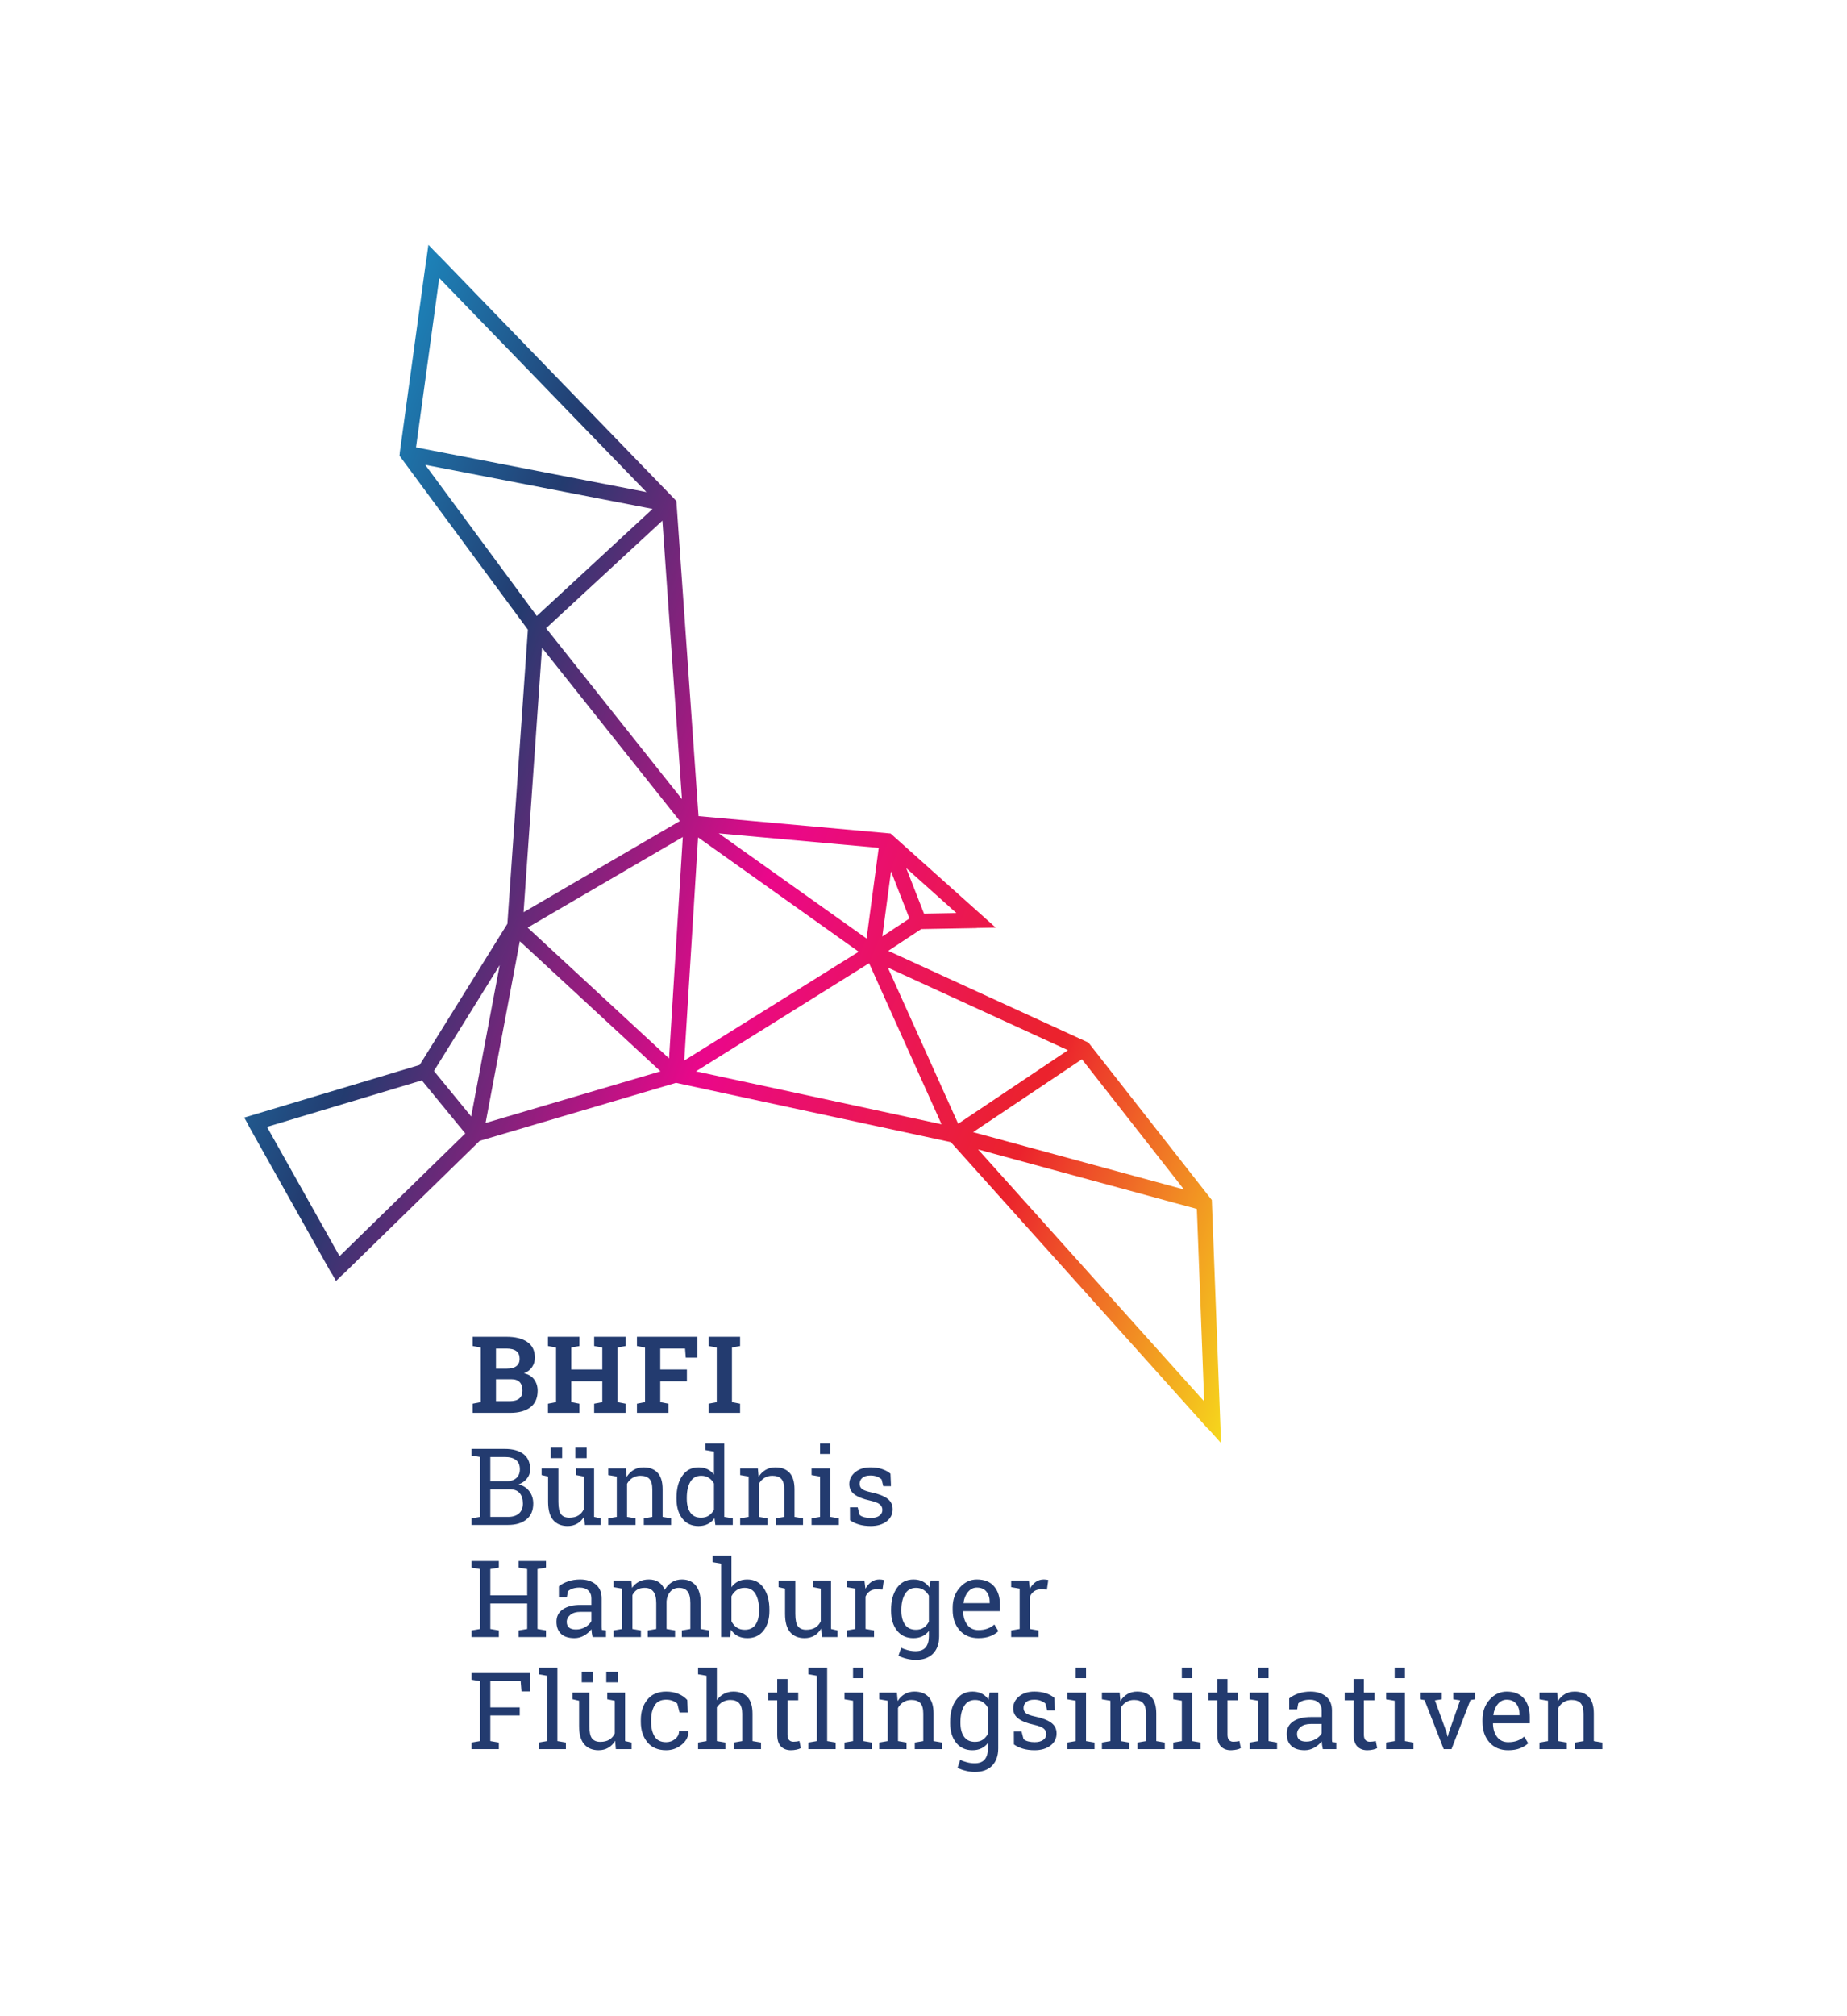 <?xml version="1.0" encoding="UTF-8" standalone="no"?>
<!-- Created with Inkscape (http://www.inkscape.org/) -->

<svg
   version="1.1"
   id="svg2"
   xml:space="preserve"
   width="483.555"
   height="527.549"
   viewBox="0 0 483.555 527.549"
   sodipodi:docname="BHFI_Logo_farbig.svg"
   inkscape:version="1.1.2 (b8e25be833, 2022-02-05)"
   xmlns:inkscape="http://www.inkscape.org/namespaces/inkscape"
   xmlns:sodipodi="http://sodipodi.sourceforge.net/DTD/sodipodi-0.dtd"
   xmlns="http://www.w3.org/2000/svg"
   xmlns:svg="http://www.w3.org/2000/svg"><defs
     id="defs6"><clipPath
       clipPathUnits="userSpaceOnUse"
       id="clipPath16"><path
         d="M 0,395.662 H 362.666 V 0 H 0 Z"
         id="path14" /></clipPath><clipPath
       clipPathUnits="userSpaceOnUse"
       id="clipPath24"><path
         d="m 84.136,347.695 -0.39,-2.844 c -0.013,-0.054 -0.037,-0.104 -0.046,-0.16 l -5.175,-37.728 c -0.003,-0.027 -0.007,-0.053 -0.009,-0.08 -0.003,-0.035 0.007,-0.068 0.006,-0.102 l -0.064,-0.464 11.234,-15.209 13.986,-18.94 -4.028,-57.727 -2.73,-4.392 -14.494,-23.308 -34.46,-10.334 0.77,-1.371 c 0.032,-0.104 0.073,-0.206 0.128,-0.304 l 16.151,-28.757 c 0.059,-0.105 0.131,-0.202 0.213,-0.287 l 0.762,-1.359 1.188,1.159 c 0.066,0.046 0.135,0.091 0.192,0.149 l 26.843,26.201 38.552,11.384 53.976,-11.636 50.305,-56.052 c 0.082,-0.091 0.174,-0.165 0.269,-0.233 l 2.498,-2.782 -0.152,4.064 v 0.01 l -1.637,43.093 c 0,0.026 -0.002,0.052 -0.003,0.077 v 0.002 0.002 0.002 0.001 0.006 l -0.018,0.452 -24.234,30.892 -39.311,18.01 6.467,4.271 10.812,0.196 c 0.049,0.001 0.092,0.018 0.139,0.023 l 3.686,0.067 -20.651,18.474 -37.719,3.41 -4.353,61.846 -0.315,0.326 c -0.012,0.014 -0.02,0.03 -0.033,0.045 0,10e-4 -0.001,0.002 -0.001,0.002 -0.015,0.017 -0.031,0.034 -0.046,0.049 l -46.18,47.692 c -0.039,0.042 -0.089,0.068 -0.132,0.103 z m -2.426,-39.749 4.561,33.234 40.689,-42.006 z m 10.683,-15.443 -8.875,12.019 44.649,-8.651 -17.787,-16.439 -4.954,-4.577 z m 14.861,-20.045 6.779,6.265 16.061,14.839 3.846,-54.662 z m -0.802,-3.834 27.07,-34.019 -30.692,-17.894 z m 34.717,-36.436 31.414,-2.84 -2.386,-17.797 z m -22.831,-32.095 -14.71,13.597 30.475,17.779 -2.701,-43.448 z m 18.769,31.302 31.543,-22.435 -34.264,-21.365 z m 40.876,-6.024 9.858,-8.823 -6.363,-0.115 z m -2.982,-0.642 3.615,-9.251 -5.33,-3.524 z m -72.909,-13.711 14.628,-13.514 13.001,-12.02 -34.353,-10.139 z m 34.597,-25.535 33.332,20.797 0.668,0.416 14.236,-31.606 z m -51.463,0.069 12.914,20.775 -5.602,-29.698 z m 89.152,20.289 35.373,-16.213 -18.039,-12.075 -3.525,-2.359 z m 16.74,-32.294 1.842,1.232 19.533,13.07 20.039,-25.552 z m -138.684,1.033 30.414,9.125 8.534,-10.41 -24.691,-24.09 z m 139.663,-4.424 42.97,-11.679 1.436,-37.779 z"
         id="path22" /></clipPath><linearGradient
       x1="0"
       y1="0"
       x2="1"
       y2="0"
       gradientUnits="userSpaceOnUse"
       gradientTransform="matrix(299.157,-110.068,110.068,299.157,32.452,271.537)"
       spreadMethod="pad"
       id="linearGradient60"><stop
         style="stop-opacity:1;stop-color:#19ace4"
         offset="0"
         id="stop38" /><stop
         style="stop-opacity:1;stop-color:#233b6f"
         offset="0.2"
         id="stop40" /><stop
         style="stop-opacity:1;stop-color:#233b6f"
         offset="0.2"
         id="stop42" /><stop
         style="stop-opacity:1;stop-color:#233b6f"
         offset="0.2"
         id="stop44" /><stop
         style="stop-opacity:1;stop-color:#ea078a"
         offset="0.4"
         id="stop46" /><stop
         style="stop-opacity:1;stop-color:#eb222d"
         offset="0.598"
         id="stop48" /><stop
         style="stop-opacity:1;stop-color:#eb222d"
         offset="0.6"
         id="stop50" /><stop
         style="stop-opacity:1;stop-color:#eb222d"
         offset="0.603"
         id="stop52" /><stop
         style="stop-opacity:1;stop-color:#f7ed1a"
         offset="0.8"
         id="stop54" /><stop
         style="stop-opacity:1;stop-color:#16a153"
         offset="1"
         id="stop56" /><stop
         style="stop-opacity:1;stop-color:#16a153"
         offset="1"
         id="stop58" /></linearGradient></defs><sodipodi:namedview
     id="namedview4"
     pagecolor="#ffffff"
     bordercolor="#cccccc"
     borderopacity="1"
     inkscape:pageshadow="0"
     inkscape:pageopacity="1"
     inkscape:pagecheckerboard="0"
     showgrid="false"
     inkscape:zoom="0.80466411"
     inkscape:cx="107.49827"
     inkscape:cy="294.53283"
     inkscape:window-width="1920"
     inkscape:window-height="1009"
     inkscape:window-x="-8"
     inkscape:window-y="-8"
     inkscape:window-maximized="1"
     inkscape:current-layer="g8" /><g
     id="g8"
     inkscape:groupmode="layer"
     inkscape:label="BHFI_Logo_farbig"
     transform="matrix(1.333,0,0,-1.333,0,527.549)"><g
       id="g10"><g
         id="g12"
         clip-path="url(#clipPath16)"><g
           id="g18"><g
             id="g20"
             clip-path="url(#clipPath24)"><g
               id="g26"><g
                 id="g28"><g
                   id="g34"><g
                     id="g36"><path
                       d="M 70.84,409.865 316.024,319.654 216.94,50.349 -28.245,140.559 Z"
                       style="fill:url(#linearGradient60);stroke:none"
                       id="path62" /></g></g></g></g></g></g><path
           d="m 92.611,52.447 h 5.363 v 1.292 l -1.672,0.286 v 5.026 h 5.773 v 1.589 h -5.773 v 5.147 h 5.958 l 0.164,-1.999 h 1.723 v 3.589 H 92.611 v -1.303 l 1.671,-0.287 V 54.025 l -1.671,-0.286 z m 14.842,14.407 V 54.025 l -1.671,-0.286 v -1.292 h 5.363 v 1.292 l -1.672,0.286 v 14.417 h -3.691 v -1.301 z m 13.499,-14.407 h 3.087 v 1.292 l -1.272,0.286 v 9.517 h -2.02 -1.486 v -1.303 l 1.486,-0.287 v -6.408 c -0.239,-0.534 -0.593,-0.945 -1.061,-1.236 -0.468,-0.291 -1.061,-0.436 -1.779,-0.436 -0.738,0 -1.282,0.222 -1.63,0.667 -0.349,0.443 -0.523,1.258 -0.523,2.44 v 6.563 h -2.02 -1.272 v -1.303 l 1.272,-0.287 V 57 c 0,-1.634 0.338,-2.837 1.015,-3.61 0.677,-0.772 1.616,-1.159 2.82,-1.159 0.717,0 1.351,0.161 1.902,0.483 0.55,0.321 0.999,0.779 1.348,1.374 z m 0.359,15.166 h -2.235 v -2.052 h 2.235 z m -4.819,0 h -2.235 v -2.052 h 2.235 z m 12.063,-12.67 c -0.451,0.756 -0.676,1.701 -0.676,2.836 v 0.431 c 0,1.106 0.227,2.042 0.682,2.804 0.454,0.761 1.211,1.143 2.271,1.143 0.472,0 0.895,-0.071 1.271,-0.216 0.376,-0.142 0.684,-0.332 0.923,-0.563 l 0.441,-1.743 h 1.61 l -0.092,2.461 c -0.465,0.512 -1.051,0.916 -1.759,1.21 -0.707,0.294 -1.506,0.441 -2.394,0.441 -1.607,0 -2.837,-0.528 -3.692,-1.584 -0.854,-1.058 -1.281,-2.374 -1.281,-3.953 v -0.431 c 0,-1.593 0.425,-2.916 1.276,-3.968 0.851,-1.053 2.083,-1.58 3.697,-1.58 1.175,0 2.206,0.371 3.091,1.113 0.886,0.742 1.311,1.591 1.277,2.548 l -0.021,0.062 h -1.814 c 0,-0.602 -0.255,-1.109 -0.764,-1.523 -0.51,-0.414 -1.099,-0.62 -1.769,-0.62 -1.067,0 -1.825,0.377 -2.277,1.132 m 8.547,-2.496 h 5.363 v 1.292 l -1.672,0.286 v 6.615 c 0.294,0.451 0.668,0.808 1.123,1.071 0.455,0.263 0.959,0.394 1.513,0.394 0.779,0 1.365,-0.218 1.758,-0.655 0.393,-0.438 0.59,-1.114 0.59,-2.03 v -5.395 l -1.672,-0.286 v -1.292 h 5.363 v 1.292 l -1.672,0.286 v 5.373 c 0,1.478 -0.327,2.571 -0.984,3.282 -0.656,0.711 -1.579,1.067 -2.768,1.067 -0.677,0 -1.292,-0.147 -1.846,-0.441 -0.554,-0.294 -1.022,-0.708 -1.405,-1.242 v 6.378 h -3.691 v -1.301 l 1.671,-0.287 V 54.025 l -1.671,-0.286 z m 15.55,13.771 v -2.676 h -1.754 v -1.497 h 1.754 v -6.737 c 0,-1.06 0.242,-1.837 0.728,-2.333 0.485,-0.496 1.138,-0.744 1.957,-0.744 0.37,0 0.741,0.04 1.109,0.119 0.369,0.078 0.649,0.179 0.841,0.301 l -0.277,1.385 c -0.151,-0.034 -0.337,-0.066 -0.559,-0.098 -0.222,-0.03 -0.422,-0.045 -0.6,-0.045 -0.355,0 -0.641,0.106 -0.855,0.318 -0.217,0.211 -0.325,0.577 -0.325,1.097 v 6.737 h 2.103 v 1.497 h -2.103 v 2.676 z m 7.787,0.636 V 54.025 l -1.671,-0.286 v -1.292 h 5.362 v 1.292 l -1.672,0.286 v 14.417 h -3.69 v -1.301 z m 5.43,-14.407 h 5.362 v 1.292 l -1.671,0.286 v 9.517 h -3.691 v -1.303 l 1.672,-0.287 v -7.927 l -1.672,-0.286 z m 3.691,15.995 h -2.02 v -2.061 h 2.02 z m 3.123,-15.995 h 5.361 v 1.292 l -1.67,0.286 v 6.512 c 0.266,0.485 0.623,0.868 1.07,1.149 0.45,0.28 0.963,0.419 1.543,0.419 0.793,0 1.383,-0.205 1.77,-0.614 0.387,-0.41 0.578,-1.104 0.578,-2.082 v -5.384 l -1.67,-0.286 v -1.292 h 5.363 v 1.292 l -1.672,0.286 v 5.425 c 0,1.463 -0.328,2.545 -0.984,3.246 -0.656,0.7 -1.584,1.051 -2.779,1.051 -0.711,0 -1.346,-0.163 -1.903,-0.487 -0.556,-0.325 -1.019,-0.781 -1.388,-1.369 l -0.145,1.651 h -3.474 v -1.303 l 1.671,-0.287 v -7.927 l -1.671,-0.286 z m 13.929,5.127 c 0,-1.594 0.389,-2.882 1.168,-3.866 0.78,-0.984 1.85,-1.477 3.209,-1.477 0.658,0 1.239,0.12 1.744,0.36 0.506,0.239 0.94,0.591 1.303,1.055 v -1.055 c 0,-0.937 -0.211,-1.658 -0.631,-2.164 -0.42,-0.506 -1.082,-0.759 -1.984,-0.759 -0.486,0 -0.984,0.064 -1.498,0.195 -0.512,0.13 -0.957,0.294 -1.332,0.491 l -0.524,-1.568 c 0.473,-0.252 1.018,-0.452 1.641,-0.599 0.621,-0.147 1.199,-0.221 1.732,-0.221 1.477,0 2.616,0.412 3.416,1.236 0.799,0.822 1.2,1.953 1.2,3.389 v 10.951 h -1.702 l -0.185,-1.396 c -0.356,0.521 -0.797,0.917 -1.322,1.191 -0.528,0.272 -1.139,0.41 -1.836,0.41 -1.373,0 -2.451,-0.547 -3.231,-1.642 -0.779,-1.093 -1.168,-2.532 -1.168,-4.316 z m 2.02,0.215 c 0,1.265 0.238,2.301 0.719,3.107 0.476,0.807 1.197,1.209 2.162,1.209 0.588,0 1.09,-0.137 1.508,-0.415 0.416,-0.276 0.755,-0.65 1.015,-1.123 v -5.105 c -0.267,-0.506 -0.605,-0.899 -1.015,-1.174 -0.411,-0.277 -0.92,-0.416 -1.528,-0.416 -0.965,0 -1.681,0.339 -2.154,1.015 -0.471,0.676 -0.707,1.573 -0.707,2.687 z m 18.451,4.717 c -0.443,0.39 -1.002,0.694 -1.672,0.913 -0.67,0.218 -1.424,0.328 -2.265,0.328 -1.231,0 -2.231,-0.318 -2.999,-0.954 -0.769,-0.636 -1.154,-1.405 -1.154,-2.308 0,-0.86 0.342,-1.545 1.026,-2.05 0.683,-0.506 1.697,-0.906 3.044,-1.2 0.944,-0.212 1.584,-0.462 1.924,-0.748 0.338,-0.287 0.506,-0.653 0.506,-1.097 0,-0.472 -0.203,-0.853 -0.609,-1.143 -0.406,-0.291 -0.969,-0.436 -1.688,-0.436 -0.416,0 -0.824,0.047 -1.224,0.143 -0.401,0.096 -0.717,0.25 -0.948,0.462 l -0.38,1.486 h -1.518 l 0.012,-2.532 c 0.525,-0.369 1.123,-0.651 1.793,-0.847 0.67,-0.194 1.425,-0.292 2.265,-0.292 1.285,0 2.326,0.305 3.123,0.913 0.797,0.609 1.196,1.405 1.196,2.389 0,0.867 -0.344,1.561 -1.026,2.076 -0.683,0.517 -1.726,0.925 -3.129,1.226 -0.943,0.198 -1.568,0.424 -1.875,0.677 -0.308,0.253 -0.461,0.597 -0.461,1.036 0,0.444 0.174,0.823 0.522,1.138 0.35,0.314 0.883,0.471 1.6,0.471 0.472,0 0.894,-0.07 1.265,-0.21 0.373,-0.14 0.684,-0.326 0.928,-0.559 l 0.33,-1.333 h 1.518 z m 2.527,-10.059 h 5.364 v 1.292 l -1.672,0.286 v 9.517 h -3.692 v -1.303 l 1.672,-0.287 v -7.927 l -1.672,-0.286 z m 3.692,15.995 h -2.02 v -2.061 h 2.02 z m 3.121,-15.995 h 5.363 v 1.292 l -1.67,0.286 v 6.512 c 0.266,0.485 0.623,0.868 1.071,1.149 0.449,0.28 0.962,0.419 1.544,0.419 0.793,0 1.381,-0.205 1.768,-0.614 0.387,-0.41 0.58,-1.104 0.58,-2.082 v -5.384 l -1.672,-0.286 v -1.292 h 5.364 v 1.292 l -1.672,0.286 v 5.425 c 0,1.463 -0.328,2.545 -0.985,3.246 -0.656,0.7 -1.582,1.051 -2.779,1.051 -0.711,0 -1.344,-0.163 -1.902,-0.487 -0.557,-0.325 -1.02,-0.781 -1.389,-1.369 l -0.143,1.651 h -3.478 v -1.303 l 1.674,-0.287 v -7.927 l -1.674,-0.286 z m 14.023,0 h 5.364 v 1.292 l -1.672,0.286 v 9.517 h -3.692 v -1.303 l 1.672,-0.287 v -7.927 l -1.672,-0.286 z m 3.692,15.995 h -2.02 v -2.061 h 2.02 z m 4.927,-2.224 v -2.676 h -1.753 v -1.497 h 1.753 v -6.737 c 0,-1.06 0.243,-1.837 0.727,-2.333 0.486,-0.496 1.139,-0.744 1.959,-0.744 0.369,0 0.738,0.04 1.107,0.119 0.37,0.078 0.649,0.179 0.84,0.301 l -0.275,1.385 c -0.151,-0.034 -0.338,-0.066 -0.559,-0.098 -0.222,-0.03 -0.422,-0.045 -0.599,-0.045 -0.358,0 -0.643,0.106 -0.858,0.318 -0.215,0.211 -0.322,0.577 -0.322,1.097 v 6.737 h 2.102 v 1.497 h -2.102 v 2.676 z m 6.393,-13.771 h 5.363 v 1.292 l -1.672,0.286 v 9.517 h -3.691 v -1.303 l 1.67,-0.287 v -7.927 l -1.67,-0.286 z m 3.691,15.995 h -2.021 v -2.061 h 2.021 z m 13.303,-15.995 v 1.292 l -0.82,0.113 c -0.014,0.136 -0.022,0.273 -0.026,0.41 -0.002,0.136 -0.003,0.277 -0.003,0.42 v 5.342 c 0,1.197 -0.391,2.116 -1.17,2.759 -0.78,0.642 -1.797,0.964 -3.055,0.964 -0.842,0 -1.621,-0.122 -2.338,-0.364 -0.719,-0.243 -1.33,-0.567 -1.836,-0.969 V 60.26 h 1.559 l 0.215,1.169 c 0.24,0.226 0.552,0.404 0.939,0.534 0.387,0.129 0.832,0.194 1.338,0.194 0.73,0 1.303,-0.189 1.711,-0.569 0.41,-0.379 0.615,-0.894 0.615,-1.543 v -1.292 h -2.08 c -1.484,0 -2.65,-0.285 -3.502,-0.857 -0.852,-0.57 -1.277,-1.382 -1.277,-2.434 0,-1.026 0.3,-1.82 0.902,-2.384 0.602,-0.564 1.48,-0.847 2.637,-0.847 0.662,0 1.285,0.166 1.869,0.498 0.586,0.331 1.072,0.747 1.463,1.246 0.013,-0.241 0.037,-0.479 0.07,-0.718 0.035,-0.239 0.082,-0.509 0.145,-0.81 z m -7.258,1.861 c -0.3,0.255 -0.453,0.627 -0.453,1.113 0,0.546 0.242,1.011 0.723,1.393 0.482,0.384 1.139,0.575 1.965,0.575 h 2.152 v -1.826 c -0.238,-0.45 -0.635,-0.836 -1.187,-1.158 -0.555,-0.321 -1.166,-0.481 -1.836,-0.481 -0.61,0 -1.065,0.128 -1.364,0.384 m 10.659,11.91 v -2.676 h -1.754 v -1.497 h 1.754 v -6.737 c 0,-1.06 0.242,-1.837 0.726,-2.333 0.486,-0.496 1.141,-0.744 1.959,-0.744 0.369,0 0.738,0.04 1.108,0.119 0.369,0.078 0.65,0.179 0.841,0.301 l -0.277,1.385 c -0.15,-0.034 -0.336,-0.066 -0.559,-0.098 -0.222,-0.03 -0.422,-0.045 -0.599,-0.045 -0.356,0 -0.641,0.106 -0.858,0.318 -0.215,0.211 -0.322,0.577 -0.322,1.097 v 6.737 h 2.102 v 1.497 h -2.102 v 2.676 z m 6.392,-13.771 h 5.363 v 1.292 l -1.671,0.286 v 9.517 h -3.692 v -1.303 l 1.672,-0.287 v -7.927 l -1.672,-0.286 z m 3.692,15.995 h -2.02 v -2.061 h 2.02 z m 7.224,-4.9 h -4.287 v -1.303 l 0.912,-0.153 3.764,-9.639 h 1.527 l 3.723,9.639 0.912,0.153 v 1.303 h -4.285 v -1.303 l 1.344,-0.205 -2.215,-6.316 -0.196,-0.8 h -0.062 l -0.184,0.8 -2.287,6.316 1.334,0.205 z m 15.41,-10.916 c 0.655,0.264 1.178,0.587 1.575,0.969 l -0.79,1.313 c -0.377,-0.343 -0.822,-0.61 -1.337,-0.805 -0.518,-0.195 -1.118,-0.292 -1.799,-0.292 -0.938,0 -1.666,0.343 -2.186,1.03 -0.519,0.686 -0.789,1.564 -0.808,2.63 l 0.029,0.051 h 7.199 v 1.262 c 0,1.504 -0.385,2.707 -1.154,3.609 -0.77,0.903 -1.899,1.354 -3.389,1.354 -1.285,0 -2.398,-0.525 -3.338,-1.574 -0.941,-1.05 -1.41,-2.364 -1.41,-3.944 v -0.45 c 0,-1.641 0.457,-2.975 1.369,-4.005 0.912,-1.028 2.141,-1.543 3.688,-1.543 0.916,0 1.699,0.132 2.351,0.395 m -0.773,8.731 c 0.424,-0.533 0.637,-1.196 0.637,-1.989 v -0.266 h -5.118 l -0.021,0.05 c 0.109,0.862 0.404,1.577 0.883,2.149 0.478,0.571 1.054,0.856 1.732,0.856 0.834,0 1.463,-0.266 1.887,-0.8 m 4.556,-8.91 h 5.364 v 1.292 l -1.672,0.286 v 6.512 c 0.267,0.485 0.625,0.868 1.072,1.149 0.447,0.28 0.963,0.419 1.543,0.419 0.793,0 1.383,-0.205 1.77,-0.614 0.386,-0.41 0.58,-1.104 0.58,-2.082 v -5.384 l -1.674,-0.286 v -1.292 h 5.363 v 1.292 l -1.67,0.286 v 5.425 c 0,1.463 -0.328,2.545 -0.986,3.246 -0.654,0.7 -1.582,1.051 -2.777,1.051 -0.711,0 -1.346,-0.163 -1.903,-0.487 -0.556,-0.325 -1.019,-0.781 -1.388,-1.369 l -0.145,1.651 h -3.477 v -1.303 l 1.672,-0.287 v -7.927 l -1.672,-0.286 z"
           style="fill:#233b6f;fill-opacity:1;fill-rule:nonzero;stroke:none"
           id="path64" /><path
           d="M 94.282,87.787 V 76.026 l -1.671,-0.287 v -1.292 h 5.363 v 1.292 l -1.672,0.287 v 5.014 h 7.24 v -5.014 l -1.671,-0.287 v -1.292 h 5.362 v 1.292 l -1.671,0.287 v 11.761 l 1.671,0.287 v 1.302 h -1.671 -2.02 -1.671 v -1.302 l 1.671,-0.287 v -5.158 h -7.24 v 5.158 l 1.672,0.287 v 1.302 h -5.363 v -1.302 z m 24.738,-13.34 v 1.292 l -0.821,0.113 c -0.013,0.136 -0.022,0.273 -0.026,0.41 -0.003,0.136 -0.005,0.276 -0.005,0.42 v 5.342 c 0,1.196 -0.389,2.116 -1.168,2.759 -0.78,0.642 -1.799,0.963 -3.056,0.963 -0.84,0 -1.62,-0.121 -2.338,-0.364 -0.718,-0.242 -1.33,-0.565 -1.835,-0.969 V 82.26 h 1.559 l 0.214,1.169 c 0.239,0.226 0.552,0.403 0.938,0.533 0.388,0.13 0.833,0.195 1.339,0.195 0.731,0 1.303,-0.19 1.712,-0.569 0.41,-0.379 0.615,-0.894 0.615,-1.543 v -1.292 h -2.081 c -1.484,0 -2.65,-0.286 -3.502,-0.856 -0.851,-0.571 -1.276,-1.383 -1.276,-2.436 0,-1.024 0.3,-1.819 0.902,-2.384 0.601,-0.564 1.48,-0.846 2.635,-0.846 0.663,0 1.287,0.166 1.871,0.498 0.585,0.332 1.073,0.747 1.462,1.245 0.013,-0.239 0.037,-0.478 0.071,-0.717 0.034,-0.239 0.083,-0.51 0.145,-0.81 z m -7.26,1.862 c -0.301,0.255 -0.451,0.627 -0.451,1.111 0,0.547 0.24,1.012 0.722,1.395 0.482,0.383 1.137,0.574 1.965,0.574 h 2.152 v -1.825 c -0.239,-0.451 -0.635,-0.837 -1.189,-1.159 -0.554,-0.321 -1.166,-0.482 -1.835,-0.482 -0.608,0 -1.063,0.128 -1.364,0.386 m 8.751,-1.862 h 5.364 v 1.292 l -1.672,0.287 v 6.634 c 0.212,0.458 0.516,0.813 0.912,1.067 0.396,0.252 0.903,0.379 1.518,0.379 0.731,0 1.29,-0.241 1.677,-0.723 0.385,-0.482 0.579,-1.243 0.579,-2.281 v -5.076 l -1.672,-0.287 v -1.292 h 5.364 v 1.292 l -1.672,0.287 v 5.465 c 0.069,0.752 0.317,1.376 0.743,1.871 0.428,0.496 0.994,0.744 1.698,0.744 0.737,0 1.295,-0.227 1.671,-0.682 0.375,-0.455 0.563,-1.229 0.563,-2.322 v -5.076 l -1.67,-0.287 v -1.292 h 5.373 v 1.292 l -1.672,0.287 v 5.055 c 0,1.559 -0.328,2.726 -0.985,3.502 -0.655,0.775 -1.551,1.163 -2.686,1.163 -0.766,0 -1.436,-0.183 -2.009,-0.553 -0.575,-0.369 -1.037,-0.868 -1.385,-1.497 -0.267,0.683 -0.665,1.197 -1.195,1.538 -0.53,0.342 -1.164,0.512 -1.901,0.512 -0.739,0 -1.389,-0.142 -1.949,-0.43 -0.561,-0.287 -1.019,-0.694 -1.374,-1.22 l -0.133,1.445 h -3.487 v -1.302 l 1.672,-0.287 v -7.926 l -1.672,-0.287 z m 30.604,5.342 c 0,1.784 -0.383,3.223 -1.15,4.317 -0.764,1.093 -1.832,1.64 -3.198,1.64 -0.691,0 -1.295,-0.129 -1.81,-0.389 -0.516,-0.26 -0.949,-0.636 -1.297,-1.128 v 6.214 h -3.692 v -1.301 l 1.671,-0.288 V 74.447 h 1.743 l 0.186,1.425 c 0.354,-0.54 0.799,-0.949 1.332,-1.225 0.533,-0.277 1.162,-0.416 1.888,-0.416 1.345,0 2.403,0.491 3.172,1.472 0.77,0.982 1.155,2.271 1.155,3.871 z m -2.032,-0.215 c 0,-1.115 -0.23,-2.01 -0.691,-2.687 -0.462,-0.677 -1.168,-1.015 -2.117,-1.015 -0.623,0 -1.15,0.15 -1.584,0.451 -0.436,0.301 -0.778,0.708 -1.031,1.22 v 4.902 c 0.253,0.506 0.592,0.909 1.019,1.21 0.428,0.3 0.952,0.451 1.574,0.451 0.957,0 1.668,-0.4 2.133,-1.2 0.465,-0.8 0.697,-1.839 0.697,-3.117 z m 12.321,-5.127 h 3.086 v 1.292 l -1.272,0.287 v 9.515 h -2.019 -1.488 v -1.302 l 1.488,-0.287 v -6.409 c -0.24,-0.533 -0.594,-0.945 -1.062,-1.234 -0.468,-0.291 -1.061,-0.437 -1.778,-0.437 -0.738,0 -1.283,0.222 -1.631,0.666 -0.349,0.445 -0.522,1.258 -0.522,2.441 v 6.562 h -2.021 -1.271 v -1.302 l 1.271,-0.287 v -4.953 c 0,-1.633 0.338,-2.837 1.016,-3.609 0.675,-0.773 1.615,-1.159 2.818,-1.159 0.719,0 1.353,0.162 1.903,0.482 0.55,0.322 0.999,0.78 1.349,1.374 z m 6.567,9.505 v -7.926 l -1.672,-0.287 v -1.292 h 5.364 v 1.292 l -1.671,0.287 v 6.368 c 0.197,0.451 0.477,0.801 0.841,1.05 0.361,0.25 0.809,0.375 1.342,0.375 l 1.148,-0.062 0.268,1.877 c -0.09,0.027 -0.217,0.054 -0.385,0.077 -0.168,0.023 -0.33,0.035 -0.488,0.035 -0.594,0 -1.123,-0.16 -1.584,-0.481 -0.461,-0.322 -0.848,-0.766 -1.164,-1.333 l -0.195,1.609 h -3.476 v -1.302 z m 7.04,-4.378 c 0,-1.593 0.388,-2.882 1.168,-3.866 0.779,-0.984 1.849,-1.477 3.209,-1.477 0.656,0 1.238,0.121 1.744,0.359 0.506,0.239 0.939,0.591 1.303,1.056 V 74.59 c 0,-0.936 -0.211,-1.656 -0.631,-2.163 -0.42,-0.506 -1.082,-0.759 -1.985,-0.759 -0.486,0 -0.984,0.065 -1.498,0.195 -0.511,0.13 -0.957,0.294 -1.332,0.492 l -0.523,-1.569 c 0.472,-0.253 1.017,-0.453 1.64,-0.599 0.622,-0.148 1.2,-0.221 1.733,-0.221 1.476,0 2.615,0.412 3.416,1.235 0.799,0.824 1.199,1.954 1.199,3.389 v 10.951 h -1.703 l -0.184,-1.394 c -0.355,0.519 -0.796,0.916 -1.322,1.189 -0.527,0.274 -1.139,0.41 -1.836,0.41 -1.373,0 -2.451,-0.547 -3.23,-1.64 -0.78,-1.094 -1.168,-2.533 -1.168,-4.317 z m 2.019,0.215 c 0,1.265 0.239,2.3 0.719,3.107 0.477,0.806 1.197,1.21 2.162,1.21 0.588,0 1.09,-0.139 1.508,-0.415 0.416,-0.277 0.756,-0.652 1.016,-1.123 v -5.107 c -0.268,-0.506 -0.606,-0.897 -1.016,-1.174 -0.41,-0.277 -0.92,-0.415 -1.527,-0.415 -0.965,0 -1.682,0.338 -2.155,1.015 -0.47,0.677 -0.707,1.572 -0.707,2.687 z m 17.483,-5.163 c 0.652,0.263 1.177,0.586 1.574,0.969 l -0.789,1.313 c -0.377,-0.342 -0.822,-0.611 -1.338,-0.804 -0.518,-0.196 -1.117,-0.293 -1.801,-0.293 -0.935,0 -1.664,0.343 -2.183,1.03 -0.52,0.687 -0.789,1.564 -0.811,2.63 l 0.031,0.051 h 7.198 v 1.262 c 0,1.503 -0.383,2.707 -1.153,3.61 -0.769,0.901 -1.898,1.352 -3.388,1.352 -1.288,0 -2.399,-0.524 -3.338,-1.574 -0.942,-1.049 -1.411,-2.362 -1.411,-3.942 v -0.451 c 0,-1.641 0.456,-2.976 1.37,-4.004 0.912,-1.029 2.14,-1.544 3.685,-1.544 0.916,0 1.701,0.132 2.354,0.395 m -0.776,8.731 c 0.426,-0.533 0.637,-1.196 0.637,-1.989 v -0.266 h -5.117 l -0.02,0.051 c 0.11,0.861 0.403,1.577 0.883,2.148 0.477,0.571 1.055,0.856 1.733,0.856 0.834,0 1.46,-0.265 1.884,-0.8 m 6.528,0.595 v -7.926 l -1.672,-0.287 v -1.292 h 5.363 v 1.292 l -1.67,0.287 v 6.368 c 0.197,0.451 0.477,0.801 0.84,1.05 0.361,0.25 0.811,0.375 1.344,0.375 l 1.146,-0.062 0.268,1.877 c -0.088,0.027 -0.217,0.054 -0.385,0.077 -0.166,0.023 -0.33,0.035 -0.486,0.035 -0.594,0 -1.123,-0.16 -1.584,-0.481 -0.461,-0.322 -0.85,-0.766 -1.164,-1.333 l -0.196,1.609 h -3.476 v -1.302 z"
           style="fill:#233b6f;fill-opacity:1;fill-rule:nonzero;stroke:none"
           id="path66" /><path
           d="m 94.282,111.376 h -1.671 v -1.302 l 1.671,-0.287 V 98.025 l -1.671,-0.287 v -1.292 h 7.178 c 1.518,0 2.72,0.362 3.609,1.082 0.889,0.721 1.333,1.765 1.333,3.133 0,0.916 -0.26,1.72 -0.78,2.409 -0.518,0.692 -1.226,1.132 -2.121,1.324 0.69,0.252 1.245,0.64 1.666,1.164 0.421,0.522 0.63,1.116 0.63,1.778 0,1.348 -0.439,2.357 -1.317,3.03 -0.879,0.673 -2.098,1.01 -3.656,1.01 z m 5.814,-7.926 c 0.883,0 1.536,-0.25 1.965,-0.749 0.426,-0.499 0.639,-1.185 0.639,-2.06 0,-0.834 -0.254,-1.479 -0.762,-1.934 -0.511,-0.454 -1.227,-0.682 -2.149,-0.682 h -3.487 v 5.425 z m -3.794,6.337 h 2.851 c 0.957,0 1.688,-0.199 2.194,-0.599 0.507,-0.401 0.759,-1.003 0.759,-1.811 0,-0.725 -0.224,-1.292 -0.671,-1.701 -0.449,-0.41 -1.035,-0.626 -1.759,-0.647 h -3.374 z m 18.565,-13.341 h 3.087 v 1.292 l -1.272,0.287 v 9.516 h -2.02 -1.487 v -1.302 l 1.487,-0.287 v -6.409 c -0.24,-0.532 -0.594,-0.944 -1.061,-1.235 -0.469,-0.29 -1.061,-0.436 -1.78,-0.436 -0.738,0 -1.281,0.223 -1.63,0.666 -0.349,0.444 -0.523,1.259 -0.523,2.441 v 6.562 h -2.02 -1.272 v -1.302 l 1.272,-0.287 v -4.953 c 0,-1.634 0.338,-2.837 1.016,-3.608 0.676,-0.774 1.615,-1.16 2.819,-1.16 0.718,0 1.351,0.162 1.902,0.483 0.551,0.32 1,0.778 1.348,1.374 z m 0.359,15.166 h -2.235 v -2.051 h 2.235 z m -4.82,0 h -2.235 v -2.051 h 2.235 z m 9.059,-15.166 h 5.364 v 1.292 l -1.672,0.287 v 6.512 c 0.266,0.485 0.623,0.868 1.072,1.149 0.447,0.28 0.961,0.419 1.542,0.419 0.793,0 1.383,-0.205 1.77,-0.615 0.385,-0.41 0.579,-1.103 0.579,-2.081 v -5.384 l -1.672,-0.287 v -1.292 h 5.364 v 1.292 l -1.673,0.287 v 5.425 c 0,1.463 -0.327,2.544 -0.984,3.245 -0.655,0.701 -1.583,1.051 -2.779,1.051 -0.71,0 -1.345,-0.162 -1.901,-0.486 -0.558,-0.325 -1.02,-0.781 -1.39,-1.369 l -0.144,1.65 h -3.476 v -1.302 l 1.672,-0.287 v -7.927 l -1.672,-0.287 z m 21.032,0 h 3.424 v 1.292 l -1.671,0.287 v 14.417 h -2.02 -1.671 v -1.301 l 1.671,-0.287 v -4.523 c -0.355,0.458 -0.785,0.809 -1.287,1.052 -0.503,0.242 -1.082,0.363 -1.737,0.363 -1.368,0 -2.433,-0.547 -3.195,-1.641 -0.762,-1.092 -1.144,-2.532 -1.144,-4.316 v -0.216 c 0,-1.598 0.382,-2.889 1.144,-3.871 0.762,-0.98 1.821,-1.471 3.174,-1.471 0.69,0 1.296,0.13 1.819,0.39 0.523,0.26 0.966,0.643 1.329,1.149 z m -5.61,5.343 c 0,1.278 0.232,2.317 0.694,3.117 0.461,0.8 1.173,1.199 2.137,1.199 0.58,0 1.08,-0.135 1.497,-0.41 0.417,-0.272 0.755,-0.641 1.015,-1.106 V 99.44 c -0.267,-0.499 -0.605,-0.884 -1.015,-1.158 -0.411,-0.273 -0.917,-0.41 -1.518,-0.41 -0.957,0 -1.665,0.338 -2.123,1.016 -0.458,0.675 -0.687,1.571 -0.687,2.685 z m 10.486,-5.343 h 5.363 v 1.292 l -1.672,0.287 v 6.512 c 0.267,0.485 0.623,0.868 1.071,1.149 0.448,0.28 0.962,0.419 1.543,0.419 0.793,0 1.384,-0.205 1.769,-0.615 0.386,-0.41 0.58,-1.103 0.58,-2.081 v -5.384 l -1.672,-0.287 v -1.292 h 5.363 v 1.292 l -1.672,0.287 v 5.425 c 0,1.463 -0.328,2.544 -0.984,3.245 -0.656,0.701 -1.582,1.051 -2.779,1.051 -0.711,0 -1.344,-0.162 -1.902,-0.486 -0.557,-0.325 -1.02,-0.781 -1.389,-1.369 l -0.143,1.65 h -3.476 v -1.302 l 1.67,-0.287 v -7.927 l -1.67,-0.287 z m 14.021,0 h 5.363 v 1.292 l -1.672,0.287 v 9.516 h -3.691 v -1.302 l 1.672,-0.287 v -7.927 l -1.672,-0.287 z m 3.691,15.996 h -2.02 v -2.061 h 2.02 z m 11.807,-5.936 c -0.444,0.39 -1,0.693 -1.67,0.912 -0.67,0.22 -1.426,0.328 -2.266,0.328 -1.23,0 -2.23,-0.317 -2.999,-0.953 -0.77,-0.636 -1.155,-1.404 -1.155,-2.308 0,-0.861 0.342,-1.545 1.027,-2.049 0.682,-0.506 1.698,-0.907 3.045,-1.201 0.941,-0.212 1.584,-0.462 1.922,-0.749 0.338,-0.287 0.508,-0.653 0.508,-1.096 0,-0.472 -0.203,-0.854 -0.612,-1.144 -0.406,-0.291 -0.968,-0.435 -1.686,-0.435 -0.417,0 -0.825,0.047 -1.225,0.143 -0.4,0.096 -0.715,0.249 -0.948,0.461 l -0.379,1.487 h -1.519 l 0.012,-2.533 c 0.525,-0.369 1.123,-0.65 1.793,-0.846 0.671,-0.195 1.426,-0.292 2.266,-0.292 1.286,0 2.327,0.304 3.124,0.914 0.795,0.607 1.193,1.404 1.193,2.388 0,0.868 -0.342,1.561 -1.025,2.076 -0.684,0.516 -1.727,0.925 -3.127,1.225 -0.943,0.199 -1.57,0.425 -1.877,0.678 -0.308,0.253 -0.461,0.597 -0.461,1.036 0,0.443 0.174,0.823 0.522,1.138 0.35,0.313 0.883,0.471 1.601,0.471 0.471,0 0.893,-0.069 1.266,-0.21 0.373,-0.14 0.681,-0.327 0.927,-0.558 l 0.329,-1.333 h 1.517 z"
           style="fill:#233b6f;fill-opacity:1;fill-rule:nonzero;stroke:none"
           id="path68" /><path
           d="m 94.418,133.376 h -1.589 v -1.805 l 1.589,-0.306 v -10.716 l -1.589,-0.308 v -1.795 h 7.341 c 1.73,0 3.066,0.368 4.01,1.104 0.943,0.733 1.415,1.815 1.415,3.244 0,0.827 -0.224,1.556 -0.672,2.185 -0.448,0.628 -1.119,1.039 -2.015,1.23 0.698,0.273 1.229,0.682 1.595,1.226 0.365,0.543 0.548,1.16 0.548,1.85 0,1.361 -0.492,2.382 -1.476,3.067 -0.985,0.682 -2.355,1.024 -4.112,1.024 z m 5.978,-8.325 c 0.766,0 1.326,-0.194 1.682,-0.58 0.355,-0.387 0.533,-0.946 0.533,-1.677 0,-0.677 -0.209,-1.188 -0.626,-1.532 -0.417,-0.346 -1.022,-0.519 -1.815,-0.519 h -2.758 v 4.308 z m -2.984,6.018 h 2.051 c 0.861,0 1.509,-0.164 1.943,-0.492 0.434,-0.328 0.651,-0.838 0.651,-1.527 0,-0.629 -0.215,-1.109 -0.646,-1.437 -0.43,-0.328 -1.046,-0.492 -1.846,-0.492 h -2.153 z m 11.797,0.196 v -10.716 l -1.589,-0.308 v -1.795 h 6.183 v 1.795 l -1.6,0.308 v 4.101 h 6.091 v -4.101 l -1.6,-0.308 v -1.795 h 6.183 v 1.795 l -1.599,0.308 v 10.716 l 1.599,0.306 v 1.805 h -1.599 -2.984 -1.6 v -1.805 l 1.6,-0.306 v -4.308 h -6.091 v 4.308 l 1.6,0.306 v 1.805 h -6.183 v -1.805 z m 15.888,-12.819 h 6.183 v 1.795 l -1.6,0.308 v 4.101 h 5.23 v 2.307 h -5.23 v 4.112 h 4.871 l 0.133,-1.784 h 2.297 v 4.091 h -11.884 v -1.805 l 1.589,-0.306 v -10.716 l -1.589,-0.308 z m 15.675,12.819 v -10.716 l -1.599,-0.308 v -1.795 h 6.184 v 1.795 l -1.601,0.308 v 10.716 l 1.601,0.306 v 1.805 h -6.184 v -1.805 z"
           style="fill:#233b6f;fill-opacity:1;fill-rule:nonzero;stroke:none"
           id="path70" /></g></g></g></svg>
